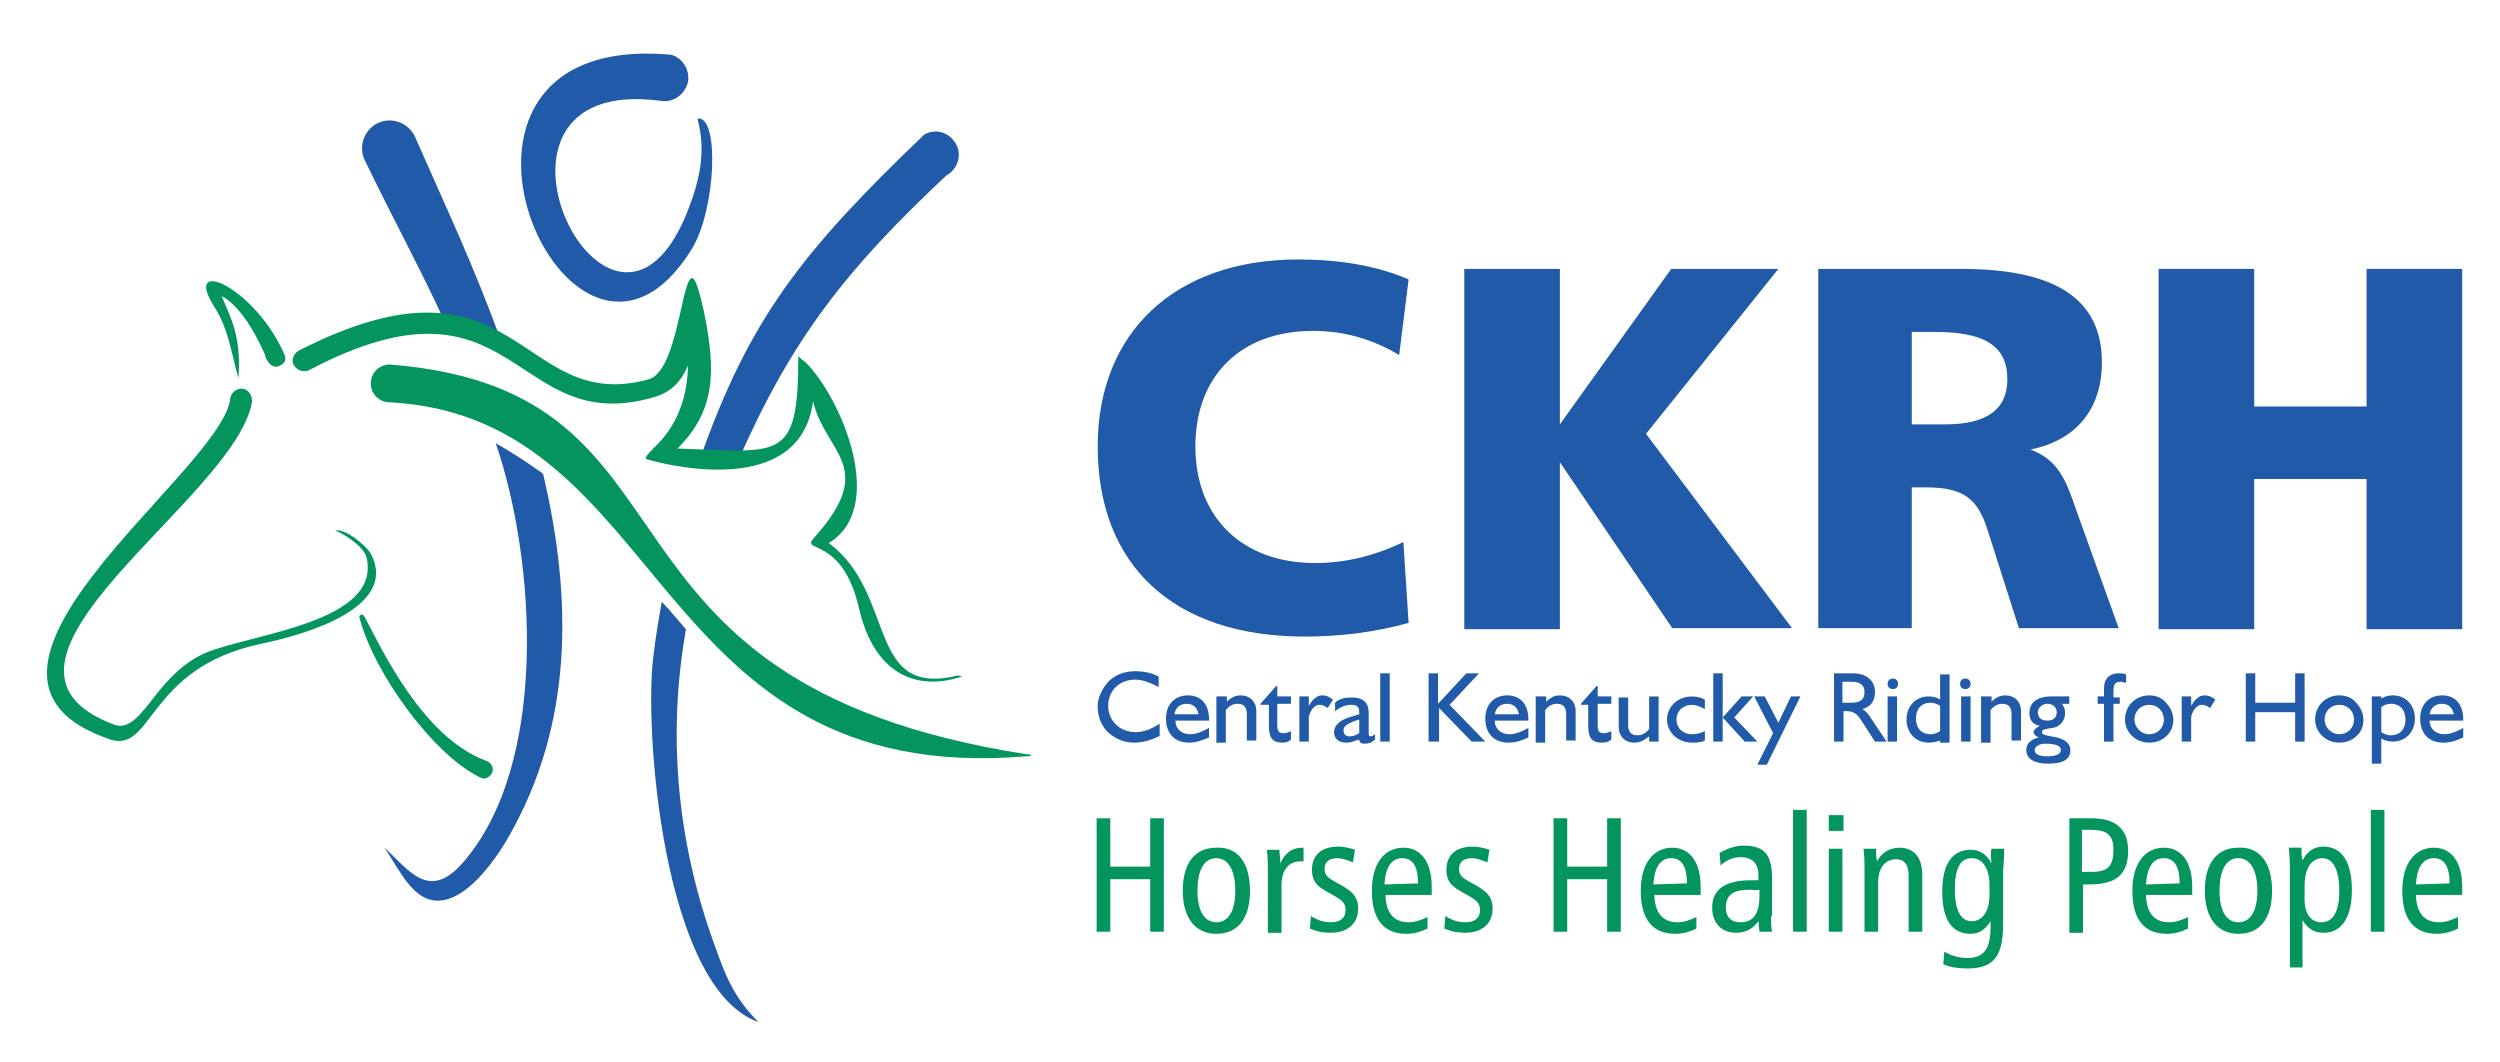 <svg xml:space="preserve" style="enable-background:new 0 0 238 101.1;" viewBox="0 0 238 101.1" height="101.1px" width="238px" y="0px" x="0px" id="Layer_1" version="1.1" xmlns:xlink="http://www.w3.org/1999/xlink" xmlns="http://www.w3.org/2000/svg"> <g> <path d="M133.2,33.8c-2.5-1.5-5.2-2.3-8.2-2.3c-6.9,0-11.2,4.3-11.2,11c0,6.8,4.5,11.1,11.4,11.1 c2.7,0,5.5-0.6,8.4-2l0.5,7.7c-3.3,0.9-6.5,1.3-9.9,1.3c-12.5,0-19.7-6.8-19.7-18.1c0-10.8,7.3-17.8,19.1-17.8 c3.9,0,7.5,0.6,10.5,1.9L133.2,33.8z" style="fill:#215AA8;"></path> <path d="M148.5,25.6v14.8l10.6-14.8h10.2l-12.6,15.7l13.9,18.5h-11.4L148.5,44v15.9h-9.1V25.6H148.5z" style="fill:#215AA8;"></path> <path d="M186.7,25.6c8.9,0,13.4,2.8,13.4,8.9c0,4.4-2.4,7.4-6.8,8.3c2.7,1,3.4,3,4.3,5.6l4.1,11.4h-9.5 l-3-9.4c-1-3.2-2.6-4-5.9-4H182v13.4h-8.9V25.6H186.7z M182,40.4h3.2c3.9,0,5.9-1.4,5.9-4.3c0-3.2-2.2-4.5-6.9-4.5H182V40.4z" style="fill:#215AA8;"></path> <path d="M214.6,25.6v13.1h10.7V25.6h9.1v34.3h-9.1V45.6h-10.7v14.3h-9.1V25.6H214.6z" style="fill:#215AA8;"></path> </g> <g> <path d="M105.7,77.9v4.6h3.8v-4.6h1.3v10.8h-1.3v-5h-3.8v5h-1.3V77.9H105.7z" style="fill:#04955F;"></path> <path d="M119,84.8c0,2.7-1.2,4.1-3.2,4.1c-2,0-3.2-1.5-3.2-4.1c0-2.7,1.2-4.1,3.2-4.1 C117.8,80.6,119,82.1,119,84.8z M114,84.8c0,2,0.7,3,1.8,3s1.8-1,1.8-3s-0.7-3.1-1.8-3.1S114,82.7,114,84.8z" style="fill:#04955F;"></path> <path d="M124.1,82c-0.2,0-0.3,0-0.3,0c-1.1,0-1.8,0.8-1.8,2.3v4.5h-1.3v-5.9c0-0.7,0-1.3-0.1-2h1.2 c0,0.4,0.1,0.9,0.1,1.3c0.4-1,1.1-1.5,2.1-1.5h0.1V82z" style="fill:#04955F;"></path> <path d="M128.8,82.1c-0.5-0.2-1-0.4-1.5-0.4c-0.8,0-1.2,0.4-1.2,1c0,0.7,0.4,0.9,1.1,1.3 c1.3,0.7,2.1,1.2,2.1,2.5c0,1.4-1,2.3-2.6,2.3c-0.7,0-1.3-0.1-2-0.4l0.1-1.2c0.6,0.4,1.2,0.6,1.9,0.6c0.9,0,1.4-0.4,1.4-1.2 c0-0.7-0.5-1-1.4-1.5c-1.1-0.6-1.8-1-1.8-2.3c0-1.4,0.9-2.2,2.5-2.2c0.5,0,1,0.1,1.6,0.3L128.8,82.1z" style="fill:#04955F;"></path> <path d="M131.9,85.1c0,1.8,0.8,2.7,2.2,2.7c0.6,0,1.2-0.2,1.8-0.5l0,1.1c-0.6,0.3-1.3,0.5-2,0.5 c-2.2,0-3.3-1.4-3.3-4.1c0-2.6,1.2-4.1,3-4.1c1.7,0,2.7,1.4,2.7,3.7c0,0.3,0,0.6,0,0.8H131.9z M135,84.1c0-1.6-0.5-2.4-1.5-2.4 c-1,0-1.6,0.8-1.7,2.5L135,84.1L135,84.1z" style="fill:#04955F;"></path> <path d="M141.6,82.1c-0.5-0.2-1-0.4-1.5-0.4c-0.8,0-1.2,0.4-1.2,1c0,0.7,0.4,0.9,1.1,1.3 c1.3,0.7,2.1,1.2,2.1,2.5c0,1.4-1,2.3-2.6,2.3c-0.7,0-1.3-0.1-2-0.4l0.1-1.2c0.6,0.4,1.2,0.6,1.9,0.6c0.9,0,1.4-0.4,1.4-1.2 c0-0.7-0.5-1-1.4-1.5c-1.1-0.6-1.8-1-1.8-2.3c0-1.4,0.9-2.2,2.5-2.2c0.5,0,1,0.1,1.6,0.3L141.6,82.1z" style="fill:#04955F;"></path> <path d="M149.2,77.9v4.6h3.8v-4.6h1.3v10.8h-1.3v-5h-3.8v5h-1.3V77.9H149.2z" style="fill:#04955F;"></path> <path d="M157.5,85.1c0,1.8,0.8,2.7,2.2,2.7c0.6,0,1.2-0.2,1.8-0.5l0,1.1c-0.6,0.3-1.3,0.5-2,0.5 c-2.2,0-3.3-1.4-3.3-4.1c0-2.6,1.2-4.1,3-4.1c1.7,0,2.7,1.4,2.7,3.7c0,0.3,0,0.6,0,0.8H157.5z M160.6,84.1c0-1.6-0.5-2.4-1.5-2.4 c-1,0-1.6,0.8-1.7,2.5L160.6,84.1L160.6,84.1z" style="fill:#04955F;"></path> <path d="M168.6,87.2c0,0.5,0,1,0.1,1.5h-1.2l-0.1-1c-0.5,0.7-1.2,1.1-2.1,1.1c-1.4,0-2.3-0.9-2.3-2.4 c0-1.7,1.2-2.6,3.7-2.6c0.1,0,0.4,0,0.7,0v-0.5c0-1.1-0.6-1.7-1.7-1.7c-0.7,0-1.4,0.3-1.9,0.8l-0.1-1.2c0.7-0.4,1.5-0.7,2.3-0.7 c2.1,0,2.7,1,2.7,3.2V87.2z M166.6,84.7c-1.6,0-2.3,0.5-2.3,1.7c0,0.9,0.5,1.4,1.4,1.4c1.2,0,1.8-0.8,1.8-2.5v-0.6 C167.1,84.8,166.8,84.7,166.6,84.7z" style="fill:#04955F;"></path> <path d="M172,77.1v11.6h-1.3V77.1H172z" style="fill:#04955F;"></path> <path d="M175.5,77.6v1.5h-1.4v-1.5H175.5z M175.4,80.8v7.9h-1.3v-7.9H175.4z" style="fill:#04955F;"></path> <path d="M183,88.7h-1.3v-5.3c0-1.1-0.4-1.6-1.2-1.6c-1,0-1.7,0.8-1.7,2.2v4.7h-1.3v-5.9c0-0.7,0-1.3-0.1-2 h1.2c0,0.4,0,0.8,0.1,1.2c0.4-0.8,1.2-1.3,2.1-1.3c1.4,0,2.2,0.9,2.2,2.6V88.7z" style="fill:#04955F;"></path> <path d="M189.6,80.8h1.2c0,1.1-0.1,1.8-0.1,2.1v5c0,2.9-0.7,4.3-3.4,4.3c-0.8,0-1.6-0.1-2.3-0.4l0.1-1.2 c0.7,0.4,1.4,0.6,2.2,0.6c1.6,0,2.2-0.9,2.2-3c0-0.2,0-0.3,0-0.5c-0.5,0.8-1.1,1.2-1.9,1.2c-1.8,0-2.7-1.4-2.7-4c0-2.7,1-4,2.7-4 c0.9,0,1.5,0.4,2,1.3C189.5,81.5,189.5,81.1,189.6,80.8z M187.7,81.7c-1.1,0-1.6,1-1.6,3c0,2,0.6,3,1.6,3c1,0,1.7-0.9,1.7-2.5v-0.9 C189.4,82.6,188.7,81.7,187.7,81.7z" style="fill:#04955F;"></path> <path d="M199.1,77.9c2.3,0,3.5,1,3.5,3.1c0,2.3-1.2,3.2-3.7,3.2h-0.6v4.6h-1.3V77.9H199.1z M198.2,83h1 c1.5,0,2-0.6,2-2.1c0-1.5-0.7-1.9-2.2-1.9h-0.8V83z" style="fill:#04955F;"></path> <path d="M204.3,85.1c0,1.8,0.8,2.7,2.2,2.7c0.6,0,1.2-0.2,1.8-0.5l0,1.1c-0.6,0.3-1.3,0.5-2,0.5 c-2.2,0-3.3-1.4-3.3-4.1c0-2.6,1.2-4.1,3-4.1c1.7,0,2.7,1.4,2.7,3.7c0,0.3,0,0.6,0,0.8H204.3z M207.5,84.1c0-1.6-0.5-2.4-1.5-2.4 c-1,0-1.6,0.8-1.7,2.5L207.5,84.1L207.5,84.1z" style="fill:#04955F;"></path> <path d="M216.3,84.8c0,2.7-1.2,4.1-3.2,4.1c-2,0-3.2-1.5-3.2-4.1c0-2.7,1.2-4.1,3.2-4.1 C215.1,80.6,216.3,82.1,216.3,84.8z M211.3,84.8c0,2,0.7,3,1.8,3s1.8-1,1.8-3s-0.7-3.1-1.8-3.1S211.3,82.7,211.3,84.8z" style="fill:#04955F;"></path> <path d="M219.3,92.1H218v-9.3c0-0.2,0-0.9-0.1-2.1h1.2c0,0.4,0,0.8,0.1,1.2c0.5-0.9,1.1-1.3,2-1.3 c1.7,0,2.7,1.4,2.7,4.1c0,2.7-1,4.1-2.7,4.1c-0.9,0-1.5-0.4-2-1.2V92.1z M221,87.8c1.1,0,1.7-1,1.7-3c0-2-0.6-3.1-1.6-3.1 c-1,0-1.7,0.9-1.7,2.6v0.9C219.3,87,220,87.8,221,87.8z" style="fill:#04955F;"></path> <path d="M227,77.1v11.6h-1.3V77.1H227z" style="fill:#04955F;"></path> <path d="M230,85.1c0,1.8,0.8,2.7,2.2,2.7c0.6,0,1.2-0.2,1.8-0.5l0,1.1c-0.6,0.3-1.3,0.5-2,0.5 c-2.2,0-3.3-1.4-3.3-4.1c0-2.6,1.2-4.1,3-4.1c1.7,0,2.7,1.4,2.7,3.7c0,0.3,0,0.6,0,0.8H230z M233.2,84.1c0-1.6-0.5-2.4-1.5-2.4 c-1,0-1.6,0.8-1.7,2.5L233.2,84.1L233.2,84.1z" style="fill:#04955F;"></path> </g> <g> <path d="M110.3,70.1c-0.8,0.4-1.6,0.6-2.3,0.6c-0.8,0-1.4-0.2-2-0.6c-1-0.6-1.5-1.7-1.5-2.8 c0-0.9,0.4-1.7,1-2.4c0.7-0.7,1.6-1,2.6-1c0.9,0,1.6,0.2,2.2,0.5v1c-0.8-0.4-1.5-0.7-2.2-0.7c-1.6,0-2.6,1.1-2.6,2.5 c0,1.4,1.1,2.5,2.6,2.5c0.8,0,1.5-0.3,2.3-0.8V70.1z" style="fill:#215AA8;"></path> <path d="M113.2,70.7c-1.4,0-2.2-0.9-2.2-2.3c0-1.3,0.8-2.2,2.1-2.2c1.2,0,2,0.8,2,2.3c0,0,0,0.1,0,0.1h-3.2 c0,0.8,0.6,1.3,1.4,1.3c0.5,0,1.1-0.2,1.8-0.6v0.9C114.4,70.5,113.8,70.7,113.2,70.7z M114.1,68c-0.1-0.6-0.5-1-1.1-1 c-0.7,0-1.1,0.4-1.2,1H114.1z" style="fill:#215AA8;"></path> <path d="M115.9,66.3h0.9v0.5c0.4-0.4,0.8-0.6,1.3-0.6c0.9,0,1.5,0.6,1.5,1.5v2.8h-0.9V68c0-0.7-0.3-1-0.9-1 c-0.4,0-0.8,0.2-1.1,0.6v3.1h-0.9V66.3z" style="fill:#215AA8;"></path> <path d="M122.1,70.7c-1,0-1.3-0.5-1.3-1.6v-2H120V67l1.5-1.7h0.1v1h1.3V67h-1.3v2c0,0.6,0.1,0.8,0.6,0.8 c0.3,0,0.5-0.1,0.7-0.2v0.8C122.7,70.6,122.4,70.7,122.1,70.7z" style="fill:#215AA8;"></path> <path d="M123.7,66.3h0.9v0.9c0.4-0.7,0.8-1,1.3-1c0.3,0,0.6,0.1,1,0.4l-0.5,0.8c-0.3-0.2-0.5-0.3-0.8-0.3 c-0.4,0-0.8,0.4-1,1.1v2.4h-0.9V66.3z" style="fill:#215AA8;"></path> <path d="M128.2,70.7c-0.8,0-1.2-0.4-1.2-1c0-0.6,0.5-1.1,1.4-1.4l1-0.3c0-0.1,0-0.1,0-0.2 c0-0.5-0.2-0.7-0.8-0.7c-0.5,0-1,0.2-1.5,0.6v-0.8c0.4-0.4,1-0.5,1.6-0.5c1.1,0,1.6,0.5,1.6,1.5v1.8c0,0.3,0,0.4,0.2,0.4 c0.1,0,0.3-0.1,0.4-0.2v0.5c-0.3,0.3-0.6,0.4-1,0.4c-0.3,0-0.5-0.1-0.5-0.4C129,70.5,128.7,70.7,128.2,70.7z M129.4,68.5 c-1,0.3-1.5,0.6-1.5,1c0,0.4,0.2,0.6,0.6,0.6c0.3,0,0.6-0.1,0.9-0.3V68.5z" style="fill:#215AA8;"></path> <path d="M131.4,64.1h0.9v6.5h-0.9V64.1z" style="fill:#215AA8;"></path> <path d="M136,64.1h0.9V67l2.7-2.9h1.2l-2.8,3l3.4,3.5h-1.3l-3.1-3.2v3.2H136V64.1z" style="fill:#215AA8;"></path> <path d="M143.6,70.7c-1.4,0-2.2-0.9-2.2-2.3c0-1.3,0.8-2.2,2.1-2.2c1.2,0,2,0.8,2,2.3c0,0,0,0.1,0,0.1h-3.2 c0,0.8,0.6,1.3,1.4,1.3c0.5,0,1.1-0.2,1.8-0.6v0.9C144.9,70.5,144.3,70.7,143.6,70.7z M144.6,68c-0.1-0.6-0.5-1-1.1-1 c-0.7,0-1.1,0.4-1.2,1H144.6z" style="fill:#215AA8;"></path> <path d="M146.3,66.3h0.9v0.5c0.4-0.4,0.8-0.6,1.3-0.6c0.9,0,1.5,0.6,1.5,1.5v2.8h-0.9V68c0-0.7-0.3-1-0.9-1 c-0.4,0-0.8,0.2-1.1,0.6v3.1h-0.9V66.3z" style="fill:#215AA8;"></path> <path d="M152.5,70.7c-1,0-1.3-0.5-1.3-1.6v-2h-0.7V67l1.5-1.7h0.1v1h1.3V67h-1.3v2c0,0.6,0.1,0.8,0.6,0.8 c0.3,0,0.5-0.1,0.7-0.2v0.8C153.2,70.6,152.9,70.7,152.5,70.7z" style="fill:#215AA8;"></path> <path d="M155.6,70.7c-0.9,0-1.5-0.6-1.5-1.5v-2.8h0.9v2.6c0,0.7,0.3,1,0.9,1c0.4,0,0.8-0.2,1.1-0.6v-3.1h0.9 v4.3h-0.9v-0.5C156.5,70.5,156.1,70.7,155.6,70.7z" style="fill:#215AA8;"></path> <path d="M162.3,70.5c-0.4,0.2-0.8,0.2-1.2,0.2c-1.4,0-2.4-1-2.4-2.2c0-1.2,1-2.2,2.4-2.2 c0.4,0,0.8,0.1,1.2,0.3v0.9c-0.4-0.2-0.8-0.4-1.2-0.4c-0.9,0-1.5,0.6-1.5,1.4c0,0.8,0.6,1.4,1.5,1.4c0.4,0,0.8-0.1,1.2-0.3V70.5z" style="fill:#215AA8;"></path> <path d="M163.1,64.1h0.9v6.5h-0.9V64.1z M165.1,68.3l2.2,2.3h-1.2l-2.1-2.3l1.8-2h1.1L165.1,68.3z" style="fill:#215AA8;"></path> <path d="M167,66.3h1l1.3,2.5l1.2-2.5h0.9l-3.2,6.5h-0.9l1.5-3L167,66.3z" style="fill:#215AA8;"></path> <path d="M174.5,64.1h1.9c1.3,0,2.1,0.7,2.1,1.8c0,0.8-0.4,1.4-1.2,1.6c0.3,0.2,0.5,0.4,0.7,0.7l1.6,2.4h-1.1 l-1.1-1.7c-0.5-0.8-0.8-1.2-1.6-1.2h-0.3v2.9h-0.9V64.1z M176.2,66.9c0.9,0,1.3-0.3,1.3-1c0-0.7-0.4-1-1.3-1h-0.8v2H176.2z" style="fill:#215AA8;"></path> <path d="M180.2,64.6c0.3,0,0.5,0.2,0.5,0.5s-0.2,0.5-0.5,0.5c-0.3,0-0.5-0.2-0.5-0.5S179.9,64.6,180.2,64.6z M179.7,66.3h0.9v4.3h-0.9V66.3z" style="fill:#215AA8;"></path> <path d="M183.6,70.7c-1.2,0-2.1-0.9-2.1-2.2c0-1.3,0.9-2.2,2.1-2.2c0.4,0,0.8,0.1,1.1,0.3v-2.4h0.9v6.5h-0.9 v-0.2C184.4,70.6,184,70.7,183.6,70.7z M184.7,67.2c-0.3-0.2-0.6-0.3-0.9-0.3c-0.9,0-1.4,0.6-1.4,1.5c0,0.9,0.5,1.5,1.4,1.5 c0.3,0,0.6-0.1,0.9-0.3V67.2z" style="fill:#215AA8;"></path> <path d="M187.1,64.6c0.3,0,0.5,0.2,0.5,0.5s-0.2,0.5-0.5,0.5c-0.3,0-0.5-0.2-0.5-0.5S186.8,64.6,187.1,64.6z M186.7,66.3h0.9v4.3h-0.9V66.3z" style="fill:#215AA8;"></path> <path d="M188.7,66.3h0.9v0.5c0.4-0.4,0.8-0.6,1.3-0.6c0.9,0,1.5,0.6,1.5,1.5v2.8h-0.9V68c0-0.7-0.3-1-0.9-1 c-0.4,0-0.8,0.2-1.1,0.6v3.1h-0.9V66.3z" style="fill:#215AA8;"></path> <path d="M193.2,67.9c0-1,0.7-1.6,2.1-1.6h1.7V67h-0.7c0.2,0.3,0.3,0.5,0.3,0.9c0,0.7-0.5,1.3-1.2,1.4 c-0.6,0.1-1,0.1-1,0.4c0,0.3,0.4,0.3,1.4,0.5c0.8,0.2,1.3,0.6,1.3,1.2c0,0.9-0.7,1.3-2.1,1.3c-1.4,0-2.1-0.5-2.1-1.3 c0-0.6,0.4-1,1.2-1.2c-0.3-0.1-0.5-0.3-0.5-0.5c0-0.2,0.2-0.4,0.6-0.6C193.5,69,193.2,68.5,193.2,67.9z M194.9,72 c0.8,0,1.3-0.2,1.3-0.6c0-0.4-0.5-0.6-1.5-0.6c-0.6,0-1,0.3-1,0.6C193.7,71.8,194.1,72,194.9,72z M194,67.8c0,0.5,0.3,0.8,0.9,0.8 s0.9-0.3,0.9-0.8c0-0.5-0.4-0.8-0.9-0.8C194.4,67,194,67.4,194,67.8z" style="fill:#215AA8;"></path> <path d="M200.3,70.6V67h-0.6v-0.7h0.6v-0.4c0-0.5,0-0.9,0.2-1.2c0.2-0.4,0.7-0.6,1.2-0.6 c0.2,0,0.4,0,0.7,0.1v0.8c-0.2,0-0.4-0.1-0.5-0.1c-0.6,0-0.7,0.3-0.7,1v0.5h0.6V67h-0.6v3.6H200.3z" style="fill:#215AA8;"></path> <path d="M204.6,66.2c0.6,0,1.2,0.2,1.6,0.7c0.4,0.4,0.7,1,0.7,1.6c0,0.6-0.2,1.2-0.7,1.6 c-0.4,0.4-1,0.6-1.6,0.6c-1.3,0-2.3-1-2.3-2.2C202.3,67.2,203.3,66.2,204.6,66.2z M204.6,69.9c0.8,0,1.4-0.6,1.4-1.4 c0-0.8-0.6-1.4-1.4-1.4c-0.8,0-1.4,0.6-1.4,1.4C203.2,69.2,203.8,69.9,204.6,69.9z" style="fill:#215AA8;"></path> <path d="M207.7,66.3h0.9v0.9c0.4-0.7,0.8-1,1.3-1c0.3,0,0.6,0.1,1,0.4l-0.5,0.8c-0.3-0.2-0.5-0.3-0.8-0.3 c-0.4,0-0.8,0.4-1,1.1v2.4h-0.9V66.3z" style="fill:#215AA8;"></path> <path d="M213.8,64.1h0.9v2.8h3.8v-2.8h0.9v6.5h-0.9v-2.8h-3.8v2.8h-0.9V64.1z" style="fill:#215AA8;"></path> <path d="M222.7,66.2c0.6,0,1.2,0.2,1.6,0.7c0.4,0.4,0.7,1,0.7,1.6c0,0.6-0.2,1.2-0.7,1.6 c-0.4,0.4-1,0.6-1.6,0.6c-1.3,0-2.3-1-2.3-2.2C220.4,67.2,221.4,66.2,222.7,66.2z M222.7,69.9c0.8,0,1.4-0.6,1.4-1.4 c0-0.8-0.6-1.4-1.4-1.4c-0.8,0-1.4,0.6-1.4,1.4C221.3,69.2,221.9,69.9,222.7,69.9z" style="fill:#215AA8;"></path> <path d="M225.8,66.3h0.9v0.2c0.3-0.2,0.7-0.3,1.1-0.3c1.2,0,2.1,0.9,2.1,2.2c0,1.3-0.9,2.2-2.1,2.2 c-0.4,0-0.8-0.1-1.1-0.3v2.4h-0.9V66.3z M226.7,69.7c0.3,0.2,0.6,0.3,0.9,0.3c0.9,0,1.4-0.6,1.4-1.5c0-0.9-0.5-1.5-1.4-1.5 c-0.3,0-0.6,0.1-0.9,0.3V69.7z" style="fill:#215AA8;"></path> <path d="M232.6,70.7c-1.4,0-2.2-0.9-2.2-2.3c0-1.3,0.8-2.2,2.1-2.2c1.2,0,2,0.8,2,2.3c0,0,0,0.1,0,0.1h-3.2 c0,0.8,0.6,1.3,1.4,1.3c0.5,0,1.1-0.2,1.8-0.6v0.9C233.9,70.5,233.3,70.7,232.6,70.7z M233.6,68c-0.1-0.6-0.5-1-1.1-1 c-0.7,0-1.1,0.4-1.2,1H233.6z" style="fill:#215AA8;"></path> </g> <path d="M24,38.2C22.5,47.5-4.7,63.2,10.9,69c1.4,0.5,2.5-1,3.9-2.8 c1.2-1.5,2.7-3.2,4.9-4.1c4.5-1.8,16.6-2.9,15.2-9c-0.2-1-2-2.2-3-2.6c1-0.2,2.9,1.4,3.4,2.2c2.7,5.1-6.1,7.7-10.5,8.6 c-10.8,2.3-10.2,10.4-14.3,9.1c-18.1-6.1,10.2-25.2,11.4-32.3c0-0.6,0.5-1.1,1.1-1.1S24,37.6,24,38.2L24,38.2z" style="fill-rule:evenodd;clip-rule:evenodd;fill:#04955F;"></path> <path d="M27.1,33.8c-2.8-6.5-9.8-9.5-6.7-4.6c1.4,2.2,1.6,4.4,2.3,6.8 c0.3-3.9-0.7-5.7-1.6-7.8c0.9,0.4,2.5,1.9,4.1,5.5c0.1,0.6,0.6,1.3,1.2,1.2C27,34.7,27.3,34.4,27.1,33.8L27.1,33.8z" style="fill-rule:evenodd;clip-rule:evenodd;fill:#04955F;"></path> <path d="M62.9,9.6c-20.3-2.7-4.7,29.1,2.6,10.4c1.2-3.1,1.7-5.7,0.9-8.7 c2.1-0.4,1.8,8.7-0.6,12.5C54.3,42.2,37,2.9,63.8,5.2c1.1,0.2,1.9,1.4,1.7,2.6C65.2,9,64.1,9.8,62.9,9.6L62.9,9.6z" style="fill-rule:evenodd;clip-rule:evenodd;fill:#215AA8;"></path> <path d="M37.1,34.7c31.5,2.5,16.4,30.2,60.6,37.1c0.3,0,0.2,0,0.5,0.1 c-0.2,0.1-0.2,0.1-0.5,0.1c-36,3-33.9-32.3-60.6-33.7c-1,0-1.8-0.8-1.8-1.8C35.3,35.5,36.1,34.7,37.1,34.7L37.1,34.7z" style="fill-rule:evenodd;clip-rule:evenodd;fill:#04955F;"></path> <path d="M65.3,59.9c-1.7,9.7-1,19.8,2.7,30c1.1,3.1,1.9,5.1,4.2,7.4 c-9.1-3.2-10.9-28-10-34.8c0.2-1.8,0.5-3.5,0.8-5.2C63.8,58.1,64.5,59,65.3,59.9L65.3,59.9z" style="fill-rule:evenodd;clip-rule:evenodd;fill:#215AA8;"></path> <path d="M90.1,16.7c-9.5,8.9-14.7,15.5-19.8,27.1h-3.7 c4.7-13.4,9.7-19.8,21.4-31c1.1-0.6,2.4-0.2,3,0.9C91.6,14.7,91.2,16.1,90.1,16.7L90.1,16.7z" style="fill-rule:evenodd;clip-rule:evenodd;fill:#215AA8;"></path> <path d="M51.7,45.1c2.8,11.9,2.9,23.8-3.3,34.6l0,0c0,0-5,9.2-9.1,4.9 c-0.4-0.4-0.8-0.9-1.1-1.4c-0.1-0.1-1.5-2.4-1.6-2.5c2.3,2.1,4.2,5.1,7.4,1.5c8.3-9.4,7-28.9,3.2-40C48.8,43.1,50.3,44.1,51.7,45.1 L51.7,45.1z" style="fill-rule:evenodd;clip-rule:evenodd;fill:#215AA8;"></path> <path d="M39.5,13c3.2,7.3,5.4,11.8,8.3,19.7c-1.7-0.6-3.6-1.1-5.2-1.5 c-2.7-5.9-4.5-9-7.9-16c-0.6-1.3,0-2.9,1.3-3.5C37.3,11.1,38.9,11.7,39.5,13L39.5,13z" style="fill-rule:evenodd;clip-rule:evenodd;fill:#215AA8;"></path> <path d="M28.4,33.4c21.1-10.8,20.9,6.2,33.4,2.7c1.6-0.5,2.4-3.8,3-6.5 c0.2-0.8,0.2-1,0.4-1.7c0.5-1.9,0.9-2.4,1.8,1.7c1.2,5.8,1.1,9.5-2.5,13.1C74.3,43,76,44.1,76,33.9c0.2,0.2,0.4,0.4,0.7,0.6 c3.4,3.4,7.8,13.8,2.2,17.2c6.5,4.8,3.5,14.8,12.3,12.6c0.1,0,0.2,0.1,0.4,0.1c-4.5,1.5-8.4-0.4-9.8-6.4c-1.6-7.1-5.7-5.3-4.3-6.8 c6.1-6.8,1.1-8-0.1-13c-1.3,10-15.9,5.5-15.9,5.5c-0.1-0.2,0.2-0.5,0.7-1l0-0.1l0.1,0c1.1-1.1,3.1-3.3,3.2-7.8 c-0.6,1.4-1.5,2.5-3.2,3c-13.6,4-13-13-32.8-2.6c-0.5,0.3-1.2,0.1-1.5-0.4C27.7,34.4,27.9,33.7,28.4,33.4L28.4,33.4z M78.1,52.2 L78.1,52.2C78.1,52.2,78.1,52.2,78.1,52.2L78.1,52.2z" style="fill-rule:evenodd;clip-rule:evenodd;fill:#04955F;"></path> <path d="M34.2,58.7c1.3,5.3,7.2,13.4,11.7,15.4c0.5,0.1,0.9-0.3,1-0.7 c0.1-0.5-0.3-0.9-0.7-1c-6-2.3-9.8-10.5-11.5-13.7C34.4,58.3,34.3,58.6,34.2,58.7L34.2,58.7z" style="fill-rule:evenodd;clip-rule:evenodd;fill:#04955F;"></path> </svg> 